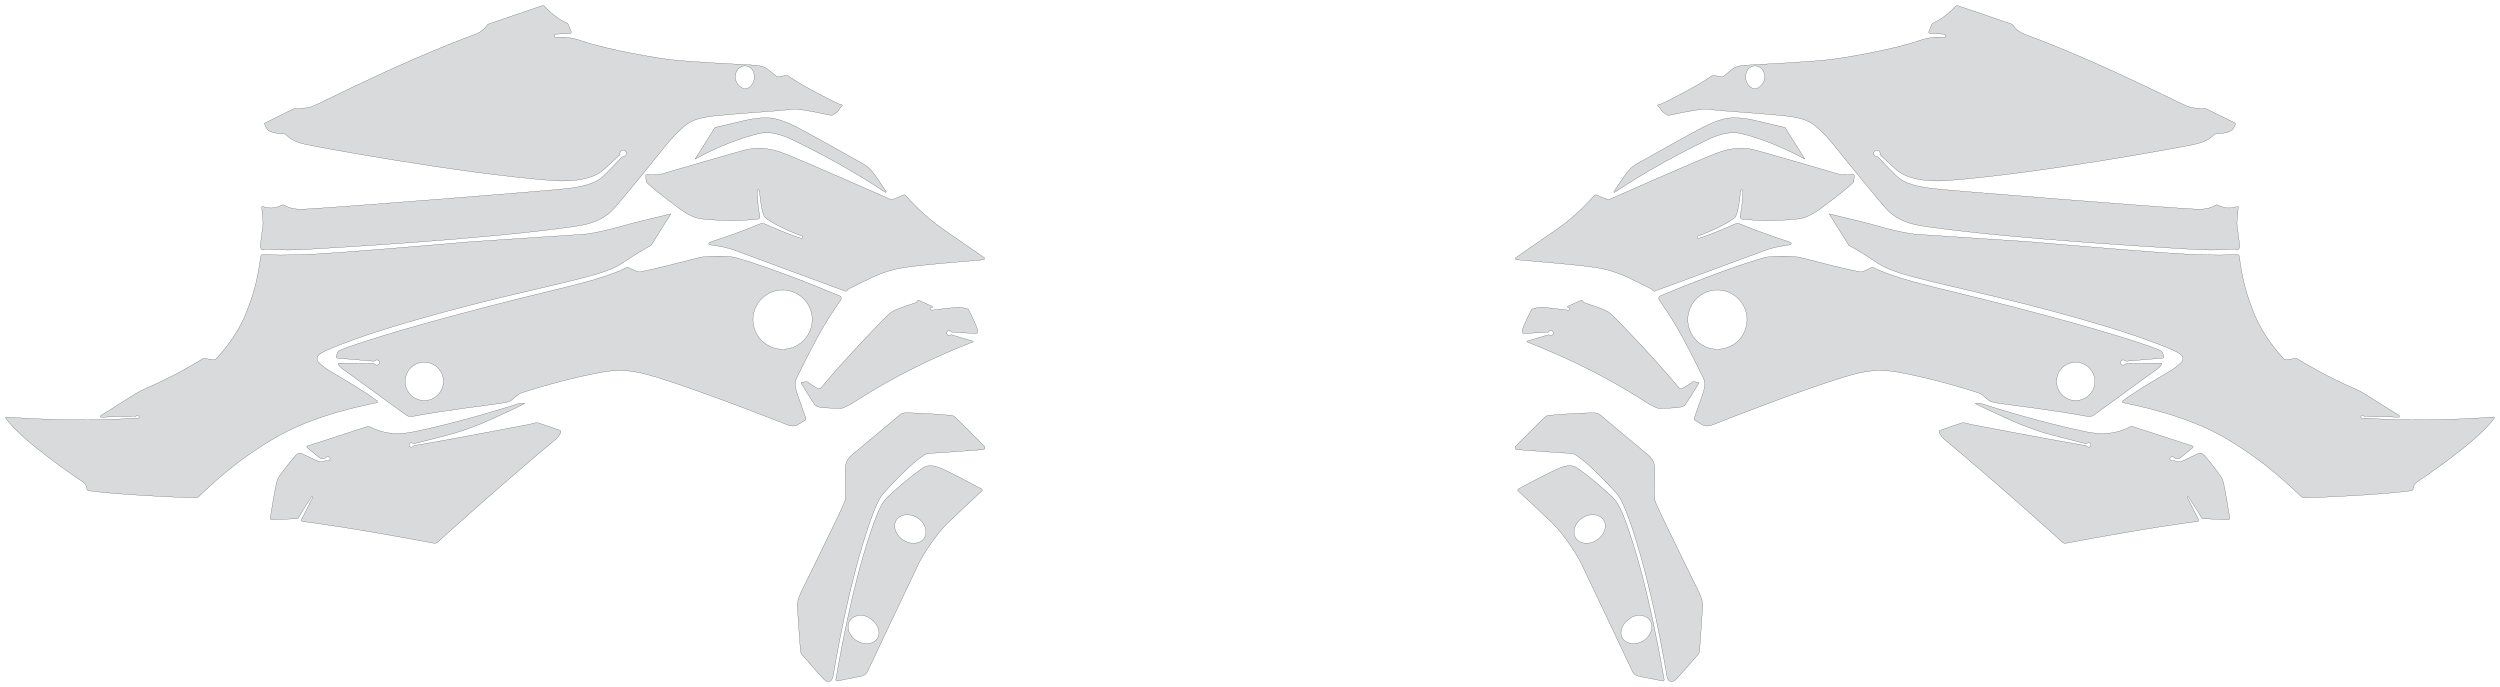 <?xml version="1.0" encoding="utf-8"?><!-- Generator: PHP SVG Export - Web App)  --><!DOCTYPE svg PUBLIC "-//W3C//DTD SVG 1.1//EN" "http://www.w3.org/Graphics/SVG/1.1/DTD/svg11.dtd">
<svg width="13191.894" height="3625.916" viewBox="0 0 13191.894 3625.916" symetrie-x="6595.895" xmlns="http://www.w3.org/2000/svg" xmlns:xlink="http://www.w3.org/1999/xlink">
  <defs>
    <filter id="ombrefond" x="0" y="0" width="200%" height="200%">
      <feOffset result="offOut" in="SourceAlpha" dx="8" dy="8"></feOffset>
      <feComponentTransfer result="transferOut" in="offOut">
        <feFuncA type="linear" slope="0.4"></feFuncA>
      </feComponentTransfer>
      <feGaussianBlur result="blurOut" in="transferOut" stdDeviation="10"></feGaussianBlur>
      <feBlend in="SourceGraphic" in2="blurOut" mode="normal"></feBlend>
    </filter>
  </defs>
  <g id="fonds">
    <path d="M8185.963,1770.375C8182.038,1771.119,8178.151,1770.011,8175.243,1767.636C8173.969,1766.6,8172.334,1766.152,8170.765,1766.625C8147.285,1773.743,8097.603,1788.739,8058.477,1800.135C8056.425,1800.733,8056.325,1803.586,8058.315,1804.366C8449.181,1957.208,8666.893,2113.166,8701.666,2132.205C8736.621,2151.345,8749.497,2155.282,8754.871,2155.29C8760.244,2155.302,8815.542,2153.902,8843.958,2151.815C8872.374,2149.728,8886.344,2144.269,8893.752,2134.019C8903.029,2121.849,8953.285,2040.702,8964.907,2021.896C8966.033,2020.076,8964.888,2017.713,8962.763,2017.446L8935.828,2014.104C8933.36,2013.8,8930.896,2014.613,8929.088,2016.317C8927.413,2017.891,8925.232,2019.825,8923.287,2021.192C8919.459,2023.865,8895.708,2039.304,8890.306,2042.165C8884.901,2045.025,8874.37,2052.723,8869.618,2052.174C8864.864,2051.627,8860.139,2048.153,8846.886,2031.634C8726.08,1886.454,8558.334,1714.812,8542.875,1698.648C8527.412,1682.481,8500.347,1653.455,8482.039,1643.241C8445.21,1622.612,8365.208,1600.579,8358.653,1596.425C8354.72,1593.933,8351.723,1589.554,8349.954,1586.441C8348.821,1584.447,8346.334,1583.661,8344.237,1584.593L8272.368,1616.448C8269.662,1617.647,8270.201,1621.639,8273.124,1622.079L8276.684,1622.618C8281.15,1623.289,8283.841,1627.966,8282.121,1632.138C8282.09,1632.203,8282.064,1632.272,8282.036,1632.343C8280.838,1635.224,8277.833,1636.928,8274.737,1636.543C8201.481,1627.451,8138.094,1620.729,8130.529,1621.015C8123.53,1621.285,8111.518,1623.317,8090.19,1628.488C8085.639,1629.591,8081.775,1632.594,8079.617,1636.744C8067.185,1660.643,8038.412,1721.339,8034.41,1736.053C8032.059,1744.691,8032.659,1750.985,8033.754,1755.003C8034.615,1758.162,8037.565,1760.282,8040.834,1760.088L8168.872,1752.539C8170.398,1752.45,8171.736,1751.593,8172.573,1750.314C8174.317,1747.64,8177.027,1745.597,8180.37,1744.768C8187.462,1743.005,8194.638,1747.378,8196.299,1754.523C8197.955,1761.646,8193.144,1769.01,8185.963,1770.375z M8001.498,1370.518C8068.163,1376.182,8314.34,1397.275,8369.62,1404.93C8433.712,1413.806,8501.602,1417.164,8634.929,1485.544C8674.839,1505.048,8700.955,1518.181,8711.239,1523.384C8714.505,1525.042,8717.378,1527.34,8719.711,1530.159L8721.982,1532.898C8724.615,1536.078,8728.961,1537.251,8732.836,1535.824C8795.323,1512.788,9290.924,1330.123,9319.503,1318.986C9344.526,1309.231,9397.771,1297.723,9445.94,1291.783C9452.133,1291.011,9457.458,1281.611,9441.263,1276.304C9382.172,1256.942,9268.561,1218.447,9195.235,1187.016C9184.838,1182.489,9173.243,1177.824,9167.895,1178.355C9162.551,1178.898,9150.511,1183.63,9141.505,1187.871C9132.774,1191.982,9023.07,1240.703,8963.587,1257.242C8960.463,1258.113,8957.198,1256.413,8956.07,1253.363C8956.047,1253.309,8956.029,1253.266,8956.005,1253.205C8954.783,1249.896,8956.534,1246.229,8959.885,1245.114C8979.709,1238.508,9044.961,1215.318,9115.527,1174.254C9135.509,1162.105,9150.312,1152.833,9156.205,1145.637C9161.994,1138.573,9174.645,1110.194,9184.72,1007.017C9185.016,1003.937,9187.662,1001.616,9190.751,1001.71C9190.805,1001.712,9190.872,1001.714,9190.917,1001.718C9194.214,1001.817,9196.755,1004.597,9196.582,1007.882C9195.533,1027.157,9192.163,1086.189,9189.626,1100.526C9187.806,1110.834,9184.625,1128.403,9182.369,1140.833C9180.965,1148.592,9186.475,1155.903,9194.327,1156.669C9221.882,1159.348,9283.129,1164.663,9330.727,1164.061C9394.112,1163.248,9481.838,1159.477,9517.994,1149.582C9539.423,1143.459,9580.646,1120.731,9604.754,1102.378C9621.415,1089.691,9714.494,1022.79,9778.096,964.491C9780.26,962.507,9781.782,959.922,9782.052,956.987L9784.57,927.08C9785.124,921.783,9784.08,921.449,9779.419,921.479L9719.672,921.866C9715.89,921.888,9712.138,921.364,9708.51,920.31C9659.032,905.892,9289.388,798.206,9269.027,793.667C9247.201,788.81,9174.519,762.352,9050.882,810.896C8935.98,856.013,8547.347,1027.943,8493.03,1051.998C8488.985,1053.796,8484.388,1053.856,8480.298,1052.185L8423.811,1029.056C8419.924,1027.467,8415.462,1028.527,8412.713,1031.71C8393.723,1053.68,8317.076,1139.226,8218.614,1207.089C8127.808,1269.68,8033.204,1335.438,7998.561,1359.539C7993.909,1362.774,7995.86,1370.044,8001.498,1370.518z M8748.2,558.924C8760.844,568.446,8763.582,578.16,8766.257,581.939C8768.944,585.735,8776.962,593.668,8794.456,605.253C8798.709,608.071,8803.939,609.06,8808.924,608.001C8934.3,581.429,8989.083,573.696,9009.274,576.049C9029.866,578.45,9053.506,581.587,9081.17,583.913C9108.826,586.233,9333.679,602.284,9413.589,610.771C9493.506,619.255,9528.11,632.343,9551.786,645.592C9575.47,658.842,9624.025,699.113,9685.918,776.778C9782.473,897.047,9934.073,1083.389,9966.223,1115.566C10036.658,1179.072,10116.629,1188.471,10173.829,1197.129C10656.318,1264.975,11461.149,1308.777,11579.623,1316.355C11698.101,1323.944,11786.16,1313.289,11792.859,1314.744C11796.754,1315.585,11800,1317.332,11802.032,1318.643C11803.617,1319.671,11805.657,1319.808,11807.291,1318.866C11816.014,1313.885,11817.976,1305.532,11818.428,1299.721C11818.926,1293.313,11805.074,1195.257,11804.006,1183.954C11802.995,1173.212,11807.542,1123.191,11811.037,1092.1C11811.271,1089.997,11809.212,1088.39,11807.226,1089.113C11758.544,1106.828,11726.159,1092.745,11701.658,1081.762C11698.669,1080.424,11695.202,1080.637,11692.415,1082.359C11657.27,1104.013,11618.856,1105.416,11580.458,1103.292C11429.396,1096.027,10330.359,1009.25,10202.42,995.335C10074.476,981.425,10034.488,951.964,10013.377,933.907C9996.469,919.449,9934.259,854.288,9910.139,828.894C9908.362,827.022,9905.904,826.016,9903.322,825.964C9901.744,825.931,9900.129,825.676,9898.54,825.161C9889.275,822.179,9884.388,811.88,9888.228,802.701C9892.212,793.157,9904.038,789.89,9912.98,795.088C9921.144,799.838,9921.286,808.235,9920.342,812.499C9919.957,814.209,9920.431,815.976,9921.703,817.181C9935.923,830.663,9963.05,856.173,10004.761,894.514C10079.727,961.198,10224.179,958.825,10294.219,951.303C10768.241,914.055,11504.592,778.056,11576.734,762.52C11638.574,749.207,11664.255,729.608,11679.799,713.528C11684.431,708.736,11690.731,705.873,11697.394,705.702C11751.235,704.298,11772.676,691.536,11779.74,684.677C11785.189,679.392,11792.334,664.194,11795.854,656.249C11797.084,653.468,11795.904,650.224,11793.181,648.866C11769.967,637.316,11669.69,587.451,11642.402,574.367C11640.165,573.297,11637.709,572.798,11635.225,572.887C11612.594,573.728,11572.109,569.584,11561.783,567.153C11550.871,564.581,11520.08,551.546,11499.075,541.43C10973.463,281.827,10727.671,198.549,10681.53,179.952C10644.624,165.075,10626.808,141.117,10621.156,132.124C10619.659,129.745,10617.393,127.976,10614.735,127.06C10585.409,116.934,10415.331,58.25,10331.168,30.248C10326.622,28.734,10321.605,30.047,10318.385,33.587C10267.704,89.199,10214.939,115.347,10199.664,122.172C10196.815,123.445,10194.582,125.743,10193.406,128.628C10189.99,137.038,10182.616,155.253,10177.58,168.345C10176.002,172.445,10178.976,176.862,10183.364,176.925C10204.018,177.207,10241.028,179.231,10258.238,180.226C10263.474,180.526,10267.316,185.316,10266.398,190.567C10265.6,195.134,10261.191,198.176,10256.571,197.772C10250.19,197.215,10241.093,196.49,10231.61,195.953C10189.236,195.051,10148.463,207.157,10134.267,211.876C10132.633,212.452,10130.963,213.023,10129.292,213.601C10129.107,213.669,10128.98,213.716,10128.98,213.716L10128.976,213.712C9984.29,263.496,9736.18,304.524,9653.745,314.717C9566.208,325.538,9254.6,341.765,9211.644,343.919C9168.691,346.065,9146.855,359.234,9136.413,368.321C9128.871,374.894,9107.697,392.015,9096.55,400.994C9092.007,404.655,9086.112,406.165,9080.374,405.12C9073.318,403.841,9061.63,401.604,9043.554,397.841C9040.01,397.107,9036.324,397.889,9033.394,400.021C8958.132,454.758,8777.842,543.533,8770.026,546.85C8763.795,549.491,8756.573,550.761,8749.15,553.08C8746.564,553.886,8746.029,557.29,8748.2,558.924z M9259.974,347.71C9288.501,347.356,9311.581,371.084,9312.001,405.294C9312.426,439.507,9281.18,468.586,9260.446,468.351C9236.05,468.083,9212.04,441.031,9211.614,406.814C9211.195,372.602,9231.452,348.061,9259.974,347.71z M8521.132,1014.472C8584.209,971.747,8766.08,853.275,9029.268,728.536C9064.931,713.662,9123.803,692.91,9175.083,702.397C9216.402,710.035,9356.731,747.804,9523.474,838.961L9419.561,672.867C9357.07,658.089,9296.611,644.003,9255.297,634.354C9198.937,621.044,9150.452,619.697,9122.137,622.9C9093.821,626.104,9046.065,640.801,8993.187,667.576C8940.317,694.349,8710.231,823.007,8632.631,867.168C8612.24,880.109,8599.334,892.512,8582.807,913.594C8567.959,932.539,8541.667,971.877,8516.789,1010.214C8514.943,1013.051,8518.329,1016.368,8521.132,1014.472z M11726.519,2526.999C11715.336,2504.076,11644.242,2415.752,11631.671,2402.966C11623.589,2394.741,11615.364,2391.853,11610.517,2390.842C11608.029,2390.321,11605.465,2390.627,11603.159,2391.699C11588.618,2398.467,11526.1,2427.58,11516.69,2432.496C11506.029,2438.067,11497.502,2437.913,11490.87,2436.081C11487.662,2435.19,11479.723,2432.804,11472.385,2430.578C11470.337,2429.959,11468.15,2430.105,11466.184,2430.946C11463.538,2432.075,11460.48,2432.237,11457.574,2431.153C11451.13,2428.754,11448.075,2421.242,11451.299,2414.93C11453.641,2410.346,11458.942,2407.805,11463.97,2408.873C11467.147,2409.548,11469.67,2411.382,11471.277,2413.789C11472.557,2415.702,11474.409,2417.163,11476.63,2417.765C11489.855,2421.359,11495.393,2421.116,11499.411,2419.546C11503.63,2417.896,11552.348,2377.365,11570.737,2361.995C11573.779,2359.454,11572.841,2354.572,11569.07,2353.342C11524.017,2338.655,11315.608,2270.717,11253.546,2250.674C11248.918,2249.182,11243.881,2249.61,11239.605,2251.928C11165.608,2292.054,11088.717,2295.165,11007.005,2278.18C10762.612,2228.681,10467.523,2134.072,10458.438,2130.925C10451.382,2128.485,10439.812,2128.102,10426.784,2127.012C10424.405,2126.811,10423.498,2130.043,10425.631,2131.115C10489.152,2163.051,10631.181,2227.241,10658.259,2238.001C10686.927,2249.393,10739.217,2269.736,10790.177,2284.895C10830.913,2297.015,10955.945,2328.326,11004.462,2340.398C11007.872,2341.243,11011.569,2340.742,11014.375,2338.631C11017.433,2336.333,11021.555,2335.589,11025.407,2337.024C11032.187,2339.549,11035.214,2347.721,11031.133,2354.215C11028.73,2358.041,11024.118,2360.126,11019.656,2359.425C11016.574,2358.939,11014.065,2357.377,11012.337,2355.245C11010.598,2353.097,11008.138,2351.678,11005.408,2351.227C10850.911,2325.67,10438.329,2246.949,10408.664,2241.107C10391.134,2237.656,10377.754,2234.104,10369.482,2231.684C10362.996,2229.786,10356.082,2229.968,10349.689,2232.161L10237.879,2270.54C10232.655,2272.332,10230.374,2278.465,10233.178,2283.227C10236.637,2289.096,10241.65,2297.321,10247.804,2306.602C10249.673,2309.422,10251.946,2311.951,10254.552,2314.103C10516.764,2531.222,10831.954,2815.008,10883.807,2861.833C10888.464,2866.044,10894.827,2867.817,10900.997,2866.66C11341.108,2784.043,11551.825,2756.893,11596.347,2751.537C11600.77,2751.001,11603.303,2746.237,11601.287,2742.263L11541.949,2625.209C11540.998,2623.327,11541.868,2620.994,11543.924,2620.242C11545.521,2619.659,11547.306,2620.403,11548.232,2621.827C11557.756,2636.46,11600.543,2702.442,11616.919,2732.003C11618.465,2734.794,11621.292,2736.615,11624.477,2736.858C11651.385,2738.933,11731.865,2741.227,11758.536,2741.951C11763.071,2742.076,11766.595,2738.068,11765.894,2733.584C11760.013,2695.98,11736.276,2547.009,11726.519,2526.999z M8584.16,2768.851C8546.93,2662.501,8524.514,2638.944,8507.744,2622.336C8406.145,2526.871,8324.656,2469.535,8311.197,2462.985C8287.792,2452.858,8262.349,2457.595,8238.349,2466.165C8187.507,2485.746,8047.744,2560.944,8012.418,2580.08C8008.389,2582.262,8007.702,2587.743,8011.068,2590.854C8037.579,2615.371,8134.821,2705.494,8191.319,2760.417C8257.176,2824.447,8325.945,2935.466,8345.218,2976.453C8380.609,3050.053,8603.014,3518.536,8612.015,3539.028C8621.016,3559.519,8634.716,3565.025,8643.716,3567.367C8651.193,3569.305,8742.273,3587.311,8772.98,3593.372C8777.823,3594.324,8782.111,3590.115,8781.266,3585.252C8696.555,3097.082,8621.134,2874.476,8584.16,2768.851z M8422.259,2852.184C8380.738,2876.94,8333.193,2869.795,8313.85,2837.357C8294.508,2804.916,8311.556,2755.319,8353.078,2730.56C8394.599,2705.804,8444.012,2713.883,8463.356,2746.322C8482.694,2778.756,8463.777,2827.425,8422.259,2852.184z M8667.935,3383.344C8631.071,3404.37,8580.695,3400.353,8561.358,3367.913C8542.016,3335.479,8559.007,3292.206,8600.047,3263.356C8639.594,3235.554,8689.692,3245.048,8709.034,3277.484C8728.372,3309.92,8709.928,3359.394,8667.935,3383.344z M8736.041,2650.916C8730.947,2639.937,8730.935,2622.585,8730.588,2614.917C8730.244,2607.239,8732.28,2476.214,8731.502,2468.228C8730.72,2460.242,8731.393,2429.094,8694.857,2398.921C8658.32,2368.743,8463.986,2207.445,8445.566,2190.265C8435.321,2181.465,8423.412,2177.12,8395.371,2178.133C8368.58,2179.108,8234.902,2184.614,8169.711,2192.292C8163.942,2192.971,8158.552,2195.455,8154.248,2199.352C8121.633,2228.886,8036.838,2315.473,7997.121,2355.083C7991.033,2361.156,7994.807,2371.561,8003.376,2372.339C8069.021,2378.307,8239.417,2389.556,8289.788,2392.672C8298.7,2393.223,8307.298,2396.034,8314.83,2400.832C8343.141,2418.863,8402.641,2463.346,8530.587,2603.525C8553.793,2630.449,8569.305,2670.543,8584.997,2710.25C8600.657,2749.894,8702.387,3016.567,8796.539,3570.77C8796.883,3572.784,8797.426,3574.758,8798.182,3576.648C8799.962,3581.09,8803.546,3589.104,8807.263,3592.095C8812.519,3596.326,8827.423,3601.214,8843.367,3585.647C8859.316,3570.079,8949.81,3466.294,8961.036,3452.988C8966.179,3446.988,8967.278,3438.293,8968.698,3426.852C8970.118,3415.407,8984.562,3204.299,8984.881,3194.386C8985.205,3184.469,8982.34,3161.028,8963.946,3123.015C8945.559,3085.002,8763.308,2715.638,8736.041,2650.916z M10462.625,2085.955C10477.78,2099.323,10492.826,2112.098,10496.759,2114.57C10501.545,2117.581,10501.864,2120.343,10551.998,2128.613C10600.599,2136.627,10829.205,2162.553,11016.472,2197.706C11027.723,2199.814,11039.338,2197.196,11048.593,2190.452C11113.903,2142.876,11377.149,1951.122,11385.535,1945.38C11393.235,1940.113,11400.185,1933.073,11406.254,1923.432C11408.26,1920.248,11405.861,1916.102,11402.098,1916.226C11358.703,1917.665,11263.924,1918.327,11221.822,1918.56C11218.48,1918.579,11215.422,1920.109,11213.088,1922.504C11209.815,1925.866,11204.903,1927.456,11200.012,1926.263C11191.787,1924.25,11187.126,1915.207,11190.865,1907.087C11193.175,1902.07,11198.496,1898.903,11204.014,1899.251C11207.191,1899.448,11209.965,1900.651,11212.119,1902.487C11214.792,1904.753,11218.142,1906.062,11221.635,1905.768L11411.195,1889.861C11415.152,1889.529,11418.024,1885.913,11417.393,1882C11415.916,1872.815,11412.149,1857.479,11403.01,1851.333C11389.571,1842.294,11211.584,1776.001,10786.539,1662.424C10540.95,1595.941,10318.31,1542.894,10215.832,1517.842C10115.976,1493.426,9962.393,1452.82,9886.896,1412.491C9883.202,1410.521,9878.809,1410.371,9875,1412.11C9853.65,1421.859,9840.077,1428.426,9832.521,1432.185C9827.384,1434.742,9821.586,1435.559,9815.945,1434.544C9798.084,1431.324,9752.347,1422.359,9668.585,1401.536C9556.232,1373.609,9503.35,1358.384,9483.28,1355.776C9463.209,1353.167,9384.788,1346.421,9318.167,1357.284C9294.896,1363.396,9115.943,1412.722,8760.816,1561.438C8752.95,1564.731,8750.054,1574.413,8754.828,1581.481C8817.092,1673.691,8860.538,1733.623,8990.001,1998.764C9000.759,2023.79,8993.472,2053.608,8982.646,2085.321C8973.507,2112.108,8947.587,2185.143,8939.759,2207.181C8938.428,2210.924,8939.871,2215.074,8943.23,2217.19C8955.249,2224.775,8982.392,2241.829,8987.886,2244.595C8994.986,2248.175,9013.074,2251.979,9044.521,2238.807C9075.968,2225.634,9506.233,2058.089,9720.419,1992.647C9791.44,1973.196,9877.056,1939.215,10013.425,1963.657C10145.598,1987.348,10304.673,2029.476,10440.051,2073.114C10448.377,2075.803,10456.061,2080.168,10462.625,2085.955z M10854.072,1991.686C10866.137,1934.47,10923.881,1899.411,10980.219,1915.101C11031.235,1929.314,11062.874,1981.433,11051.946,2033.247C11039.877,2090.47,10982.133,2125.522,10925.798,2109.832C10874.782,2095.623,10843.144,2043.507,10854.072,1991.686z M9214.879,1720.778C9195.423,1807.304,9108.125,1860.302,9022.385,1837.647C8941.577,1816.297,8891.534,1733.866,8909.874,1652.321C8929.334,1565.8,9016.628,1512.801,9102.368,1535.457C9183.174,1556.809,9233.219,1639.24,9214.879,1720.778z M13157.46,2200.322C13074.697,2207.964,12731.019,2227.164,12476.52,2205.71C12475.493,2205.625,12474.506,2206.061,12473.858,2206.863C12471.552,2209.727,12467.631,2211.009,12463.941,2209.767C12458.609,2207.97,12456.048,2201.684,12459.051,2196.533C12460.917,2193.341,12464.719,2191.621,12468.36,2192.265C12470.936,2192.717,12472.98,2194.166,12474.279,2196.093C12474.881,2196.983,12475.841,2197.55,12476.921,2197.538C12503.412,2197.323,12585.43,2197.121,12656.763,2201.968C12662.136,2202.328,12664.361,2195.24,12659.737,2192.494C12603.923,2159.355,12471.288,2071.753,12444.905,2059.86C12414.608,2046.198,12348.577,2017.587,12282.337,1983.648C12221.578,1952.529,12146.119,1908.52,12122.859,1893.559C12119.635,1891.484,12115.752,1890.71,12111.985,1891.411C12105.796,1892.544,12073.587,1897.144,12068.28,1897.881C12061.151,1898.864,12054.006,1896.335,12049.076,1891.087C12024.166,1864.6,11946.44,1776.99,11900.922,1669.904C11848.017,1545.447,11829.982,1457.385,11816.363,1353.341C11815.558,1347.14,11810.124,1342.595,11803.882,1342.887C11756.487,1345.063,11699.475,1348.899,11529.418,1340.621C11409.391,1334.775,11018.799,1302.596,10712.143,1275.878L10712.147,1275.878L10119.946,1236.78C10111.847,1236.583,10100.904,1235.57,10083.413,1232.905C10040.788,1226.415,9961.023,1208.84,9901.709,1190.754C9864.718,1179.482,9755.611,1153.098,9652.09,1128.618L9756.003,1294.712C9796.222,1316.7,9837.976,1341.784,9880.254,1370.314C9917.778,1396.15,9949.532,1414.385,9989.208,1428.213C10028.891,1442.048,10061.501,1456.798,10398.551,1534.412C10735.602,1612.024,11236.746,1742.993,11479.935,1853.787C11500.629,1865.159,11522.536,1875.524,11518.299,1899.322C11515.288,1912.459,11481.86,1938.364,11460.265,1952.089C11439.615,1965.2,11265.437,2064.839,11200.771,2116.28C11197.458,2118.917,11198.739,2124.222,11202.887,2125.067C11258.029,2136.242,11533.035,2188.847,11740.039,2310.117C11962.544,2440.462,12088.333,2570.57,12143.663,2620.607C12148.052,2624.575,12153.765,2626.741,12159.684,2626.711C12238.85,2626.338,12593.047,2609.14,12724.322,2589.215C12729.1,2588.495,12732.863,2584.793,12733.684,2580.031C12736.349,2564.673,12739.206,2553.787,12751.09,2545.364C12764.639,2535.759,13070.393,2334.087,13161.44,2207.293C13163.647,2204.213,13161.231,2199.974,13157.46,2200.322z " fill="#d9dadb" stroke="#000000" id="bordperdu"></path>
    <path d="M4995.595,1754.523C4997.257,1747.378,5004.434,1743.005,5011.524,1744.768C5014.866,1745.597,5017.577,1747.64,5019.32,1750.314C5020.157,1751.593,5021.496,1752.45,5023.022,1752.539L5151.061,1760.088C5154.331,1760.282,5157.278,1758.16,5158.139,1755.003C5159.235,1750.985,5159.835,1744.691,5157.486,1736.053C5153.482,1721.339,5124.706,1660.645,5112.276,1636.744C5110.116,1632.594,5106.253,1629.591,5101.704,1628.488C5080.377,1623.317,5068.364,1621.285,5061.365,1621.015C5053.799,1620.729,4990.412,1627.451,4917.156,1636.543C4914.06,1636.928,4911.055,1635.224,4909.859,1632.343C4909.829,1632.274,4909.804,1632.205,4909.774,1632.138C4908.053,1627.966,4910.744,1623.289,4915.209,1622.618L4918.769,1622.079C4921.691,1621.639,4922.232,1617.649,4919.525,1616.448L4847.657,1584.593C4845.558,1583.659,4843.074,1584.447,4841.939,1586.441C4840.17,1589.552,4837.173,1593.933,4833.24,1596.425C4826.686,1600.579,4746.683,1622.612,4709.855,1643.241C4691.549,1653.457,4664.481,1682.481,4649.02,1698.648C4633.56,1714.814,4465.813,1886.454,4345.008,2031.634C4331.754,2048.153,4327.032,2051.627,4322.278,2052.174C4317.524,2052.721,4306.995,2045.025,4301.589,2042.165C4296.187,2039.304,4272.437,2023.863,4268.608,2021.192C4266.666,2019.827,4264.482,2017.891,4262.808,2016.317C4260.999,2014.613,4258.535,2013.8,4256.068,2014.104L4229.132,2017.446C4227.008,2017.713,4225.865,2020.076,4226.988,2021.896C4238.611,2040.702,4288.867,2121.849,4298.144,2134.019C4305.551,2144.267,4319.522,2149.728,4347.938,2151.815C4376.354,2153.902,4431.652,2155.302,4437.024,2155.29C4442.4,2155.282,4455.274,2151.345,4490.229,2132.205C4525.003,2113.166,4742.719,1957.208,5133.581,1804.366C5135.571,1803.586,5135.47,1800.733,5133.419,1800.135C5094.294,1788.741,5044.611,1773.745,5021.131,1766.625C5019.561,1766.152,5017.926,1766.598,5016.655,1767.636C5013.745,1770.011,5009.859,1771.119,5005.932,1770.375C4998.75,1769.01,4993.937,1761.646,4995.595,1754.523z M5193.335,1359.54C5158.69,1335.44,5064.085,1269.682,4973.279,1207.091C4874.819,1139.228,4798.173,1053.682,4779.18,1031.712C4776.432,1028.531,4771.97,1027.471,4768.083,1029.058L4711.598,1052.187C4707.505,1053.86,4702.909,1053.798,4698.864,1052C4644.547,1027.943,4255.918,856.013,4141.011,810.898C4017.375,762.354,3944.691,788.812,3922.867,793.669C3902.508,798.208,3532.864,905.894,3483.384,920.312C3479.755,921.366,3476.004,921.89,3472.221,921.868L3412.475,921.481C3407.814,921.451,3406.769,921.785,3407.326,927.082L3409.841,956.989C3410.112,959.922,3411.634,962.509,3413.798,964.493C3477.402,1022.792,3570.476,1089.693,3587.139,1102.38C3611.247,1120.733,3652.473,1143.463,3673.9,1149.584C3710.055,1159.479,3797.779,1163.25,3861.166,1164.063C3908.765,1164.665,3970.013,1159.35,3997.567,1156.671C4005.418,1155.905,4010.929,1148.594,4009.525,1140.835C4007.268,1128.405,4004.09,1110.836,4002.267,1100.528C3999.73,1086.191,3996.36,1027.159,3995.312,1007.884C3995.138,1004.599,3997.679,1001.819,4000.976,1001.72C4001.022,1001.716,4001.089,1001.714,4001.142,1001.712C4004.232,1001.616,4006.875,1003.939,4007.174,1007.019C4017.25,1110.196,4029.902,1138.575,4035.69,1145.639C4041.582,1152.835,4056.383,1162.105,4076.367,1174.256C4146.932,1215.32,4212.185,1238.51,4232.011,1245.116C4235.361,1246.229,4237.11,1249.898,4235.888,1253.207C4235.867,1253.268,4235.847,1253.311,4235.825,1253.365C4234.698,1256.415,4231.432,1258.115,4228.307,1257.244C4168.825,1240.705,4059.121,1191.984,4050.391,1187.873C4041.382,1183.632,4029.343,1178.9,4023.999,1178.357C4018.65,1177.824,4007.055,1182.491,3996.658,1187.018C3923.331,1218.449,3809.72,1256.944,3750.631,1276.306C3734.436,1281.613,3739.761,1291.013,3745.954,1291.784C3794.123,1297.727,3847.368,1309.233,3872.39,1318.988C3900.972,1330.125,4396.573,1512.79,4459.059,1535.826C4462.933,1537.253,4467.278,1536.08,4469.914,1532.9L4472.182,1530.161C4474.516,1527.342,4477.389,1525.044,4480.654,1523.386C4490.938,1518.183,4517.056,1505.05,4556.965,1485.546C4690.291,1417.166,4758.181,1413.808,4822.275,1404.932C4877.554,1397.277,5123.731,1376.184,5190.395,1370.52C5196.032,1370.044,5197.984,1362.774,5193.335,1359.54z M4442.738,553.074C4435.314,550.755,4428.092,549.485,4421.861,546.844C4414.045,543.527,4233.756,454.75,4158.494,400.015C4155.564,397.883,4151.876,397.099,4148.334,397.835C4130.255,401.596,4118.569,403.833,4111.513,405.115C4105.774,406.159,4099.877,404.649,4095.336,400.988C4084.189,392.009,4063.017,374.888,4055.473,368.316C4045.033,359.226,4023.193,346.059,3980.242,343.913C3937.287,341.759,3625.678,325.532,3538.143,314.711C3455.708,304.518,3207.596,263.49,3062.909,213.706L3062.905,213.71C3062.905,213.71,3062.779,213.665,3062.593,213.596C3060.925,213.017,3059.255,212.447,3057.618,211.87C3043.425,207.149,3002.65,195.045,2960.275,195.947C2950.793,196.482,2941.697,197.209,2935.316,197.766C2930.694,198.168,2926.288,195.128,2925.488,190.561C2924.57,185.31,2928.41,180.52,2933.648,180.22C2950.858,179.225,2987.868,177.201,3008.521,176.919C3012.91,176.858,3015.883,172.439,3014.306,168.339C3009.27,155.247,3001.897,137.032,2998.48,128.622C2997.303,125.737,2995.072,123.439,2992.223,122.166C2976.948,115.341,2924.183,89.193,2873.501,33.581C2870.281,30.041,2865.264,28.728,2860.717,30.242C2776.555,58.246,2606.477,116.928,2577.151,127.054C2574.493,127.972,2572.227,129.739,2570.73,132.118C2565.078,141.111,2547.264,165.067,2510.356,179.946C2464.217,198.544,2218.422,281.821,1692.812,541.424C1671.808,551.54,1641.016,564.577,1630.103,567.147C1619.779,569.578,1579.292,573.722,1556.661,572.881C1554.179,572.792,1551.723,573.291,1549.486,574.361C1522.197,587.445,1421.92,637.312,1398.707,648.86C1395.984,650.218,1394.803,653.462,1396.033,656.243C1399.556,664.188,1406.701,679.388,1412.15,684.671C1419.212,691.532,1440.655,704.292,1494.494,705.696C1501.159,705.868,1507.459,708.73,1512.089,713.522C1527.634,729.605,1553.314,749.201,1615.155,762.514C1687.298,778.05,2423.649,914.05,2897.668,951.297C2967.712,958.821,3112.162,961.194,3187.126,894.508C3228.837,856.167,3255.964,830.657,3270.185,817.175C3271.461,815.97,3271.932,814.203,3271.545,812.494C3270.6,808.229,3270.746,799.832,3278.908,795.082C3287.847,789.884,3299.675,793.151,3303.657,802.695C3307.497,811.874,3302.615,822.174,3293.346,825.155C3291.756,825.67,3290.141,825.927,3288.564,825.958C3285.981,826.01,3283.523,827.017,3281.749,828.888C3257.629,854.282,3195.416,919.443,3178.508,933.901C3157.397,951.958,3117.41,981.419,2989.467,995.33C2861.525,1009.244,1762.487,1096.021,1611.428,1103.286C1573.031,1105.411,1534.617,1104.007,1499.473,1082.353C1496.683,1080.631,1493.218,1080.42,1490.227,1081.756C1465.728,1092.74,1433.342,1106.82,1384.661,1089.107C1382.675,1088.384,1380.614,1089.989,1380.851,1092.094C1384.344,1123.185,1388.888,1173.204,1387.88,1183.948C1386.813,1195.251,1372.962,1293.307,1373.459,1299.715C1373.911,1305.526,1375.872,1313.879,1384.594,1318.86C1386.231,1319.802,1388.269,1319.666,1389.854,1318.637C1391.885,1317.326,1395.135,1315.579,1399.028,1314.738C1405.725,1313.285,1493.787,1323.938,1612.263,1316.349C1730.737,1308.771,2535.568,1264.972,3018.059,1197.123C3075.26,1188.465,3155.231,1179.066,3225.665,1115.56C3257.812,1083.383,3409.411,897.041,3505.97,776.773C3567.862,699.108,3616.416,658.836,3640.1,645.586C3663.778,632.337,3698.381,619.249,3778.297,610.765C3858.209,602.278,4083.06,586.227,4110.716,583.907C4138.38,581.579,4162.02,578.442,4182.614,576.043C4202.803,573.69,4257.588,581.423,4382.962,607.996C4387.947,609.054,4393.177,608.065,4397.431,605.247C4414.924,593.664,4422.941,585.729,4425.63,581.933C4428.304,578.154,4431.042,568.44,4443.687,558.918C4445.867,557.29,4445.328,553.886,4442.738,553.074z M3980.28,406.816C3979.851,441.033,3955.846,468.085,3931.449,468.353C3910.713,468.586,3879.468,439.509,3879.892,405.296C3880.313,371.085,3903.392,347.358,3931.921,347.712C3960.444,348.061,3980.698,372.602,3980.28,406.816z M4675.109,1010.214C4650.229,971.877,4623.939,932.537,4609.09,913.594C4592.561,892.512,4579.657,880.109,4559.267,867.168C4481.667,823.007,4251.578,694.349,4198.71,667.576C4145.833,640.801,4098.074,626.104,4069.761,622.9C4041.445,619.697,3992.961,621.044,3936.6,634.354C3895.284,644.003,3834.827,658.087,3772.334,672.867L3668.421,838.961C3835.165,747.804,3975.494,710.035,4016.814,702.397C4068.096,692.91,4126.966,713.662,4162.63,728.536C4425.818,853.275,4607.688,971.747,4670.765,1014.472C4673.567,1016.368,4676.951,1013.051,4675.109,1010.214z M1425.991,2733.58C1425.291,2738.064,1428.817,2742.072,1433.35,2741.947C1460.022,2741.223,1540.501,2738.929,1567.409,2736.854C1570.593,2736.611,1573.42,2734.79,1574.966,2731.999C1591.343,2702.438,1634.13,2636.457,1643.654,2621.823C1644.582,2620.4,1646.365,2619.655,1647.962,2620.238C1650.017,2620.99,1650.888,2623.323,1649.936,2625.205L1590.599,2742.259C1588.583,2746.236,1591.116,2750.998,1595.538,2751.533C1640.063,2756.889,1850.778,2784.039,2290.889,2866.656C2297.059,2867.813,2303.422,2866.038,2308.079,2861.829C2359.932,2815.004,2675.121,2531.218,2937.334,2314.099C2939.94,2311.947,2942.212,2309.418,2944.082,2306.598C2950.236,2297.317,2955.249,2289.092,2958.708,2283.223C2961.511,2278.461,2959.233,2272.328,2954.007,2270.536L2842.196,2232.157C2835.804,2229.964,2828.89,2229.782,2822.404,2231.68C2814.134,2234.102,2800.752,2237.652,2783.222,2241.103C2753.558,2246.945,2340.975,2325.666,2186.478,2351.223C2183.75,2351.676,2181.288,2353.093,2179.548,2355.241C2177.823,2357.373,2175.311,2358.935,2172.229,2359.421C2167.768,2360.122,2163.156,2358.037,2160.753,2354.211C2156.676,2347.717,2159.701,2339.545,2166.478,2337.02C2170.33,2335.585,2174.453,2336.329,2177.511,2338.627C2180.318,2340.736,2184.016,2341.237,2187.424,2340.394C2235.94,2328.322,2360.973,2297.009,2401.708,2284.891C2452.671,2269.732,2504.958,2249.389,2533.627,2237.997C2560.705,2227.239,2702.736,2163.047,2766.255,2131.111C2768.387,2130.039,2767.481,2126.807,2765.102,2127.008C2752.072,2128.1,2740.504,2128.481,2733.448,2130.921C2724.364,2134.068,2429.275,2228.677,2184.881,2278.176C2103.167,2295.163,2026.277,2292.05,1952.281,2251.924C1948.004,2249.606,1942.968,2249.178,1938.34,2250.67C1876.276,2270.714,1667.869,2338.651,1622.815,2353.338C1619.044,2354.568,1618.109,2359.45,1621.149,2361.991C1639.538,2377.361,1688.256,2417.892,1692.475,2419.542C1696.492,2421.112,1702.03,2421.355,1715.256,2417.761C1717.479,2417.159,1719.329,2415.698,1720.608,2413.785C1722.215,2411.378,1724.739,2409.544,1727.915,2408.869C1732.946,2407.801,1738.245,2410.342,1740.586,2414.926C1743.81,2421.238,1740.756,2428.75,1734.312,2431.149C1731.404,2432.233,1728.348,2432.071,1725.704,2430.942C1723.736,2430.101,1721.55,2429.955,1719.501,2430.575C1712.162,2432.8,1704.226,2435.187,1701.015,2436.077C1694.384,2437.909,1685.857,2438.063,1675.196,2432.492C1665.786,2427.576,1603.268,2398.463,1588.727,2391.695C1586.423,2390.623,1583.857,2390.319,1581.369,2390.838C1576.522,2391.849,1568.297,2394.737,1560.214,2402.962C1547.644,2415.75,1476.549,2504.072,1465.367,2526.995C1455.618,2547.009,1431.879,2695.98,1425.991,2733.58z M4410.628,3585.25C4409.783,3590.113,4414.071,3594.324,4418.914,3593.37C4449.62,3587.309,4540.7,3569.305,4548.177,3567.365C4557.18,3565.023,4570.878,3559.517,4579.88,3539.026C4588.879,3518.534,4811.284,3050.051,4846.676,2976.451C4865.949,2935.464,4934.717,2824.445,5000.576,2760.415C5057.073,2705.494,5154.317,2615.369,5180.828,2590.852C5184.194,2587.741,5183.507,2582.26,5179.475,2580.078C5144.149,2560.942,5004.387,2485.744,4953.544,2466.163C4929.545,2457.591,4904.102,2452.856,4880.697,2462.983C4867.24,2469.533,4785.749,2526.869,4684.149,2622.334C4667.379,2638.942,4644.963,2662.5,4607.734,2768.849C4570.757,2874.476,4495.337,3097.082,4410.628,3585.25z M4728.537,2746.324C4747.882,2713.883,4797.294,2705.806,4838.814,2730.562C4880.335,2755.321,4897.383,2804.918,4878.041,2837.359C4858.699,2869.797,4811.154,2876.942,4769.632,2852.186C4728.117,2827.425,4709.199,2778.756,4728.537,2746.324z M4482.859,3277.484C4502.202,3245.046,4552.299,3235.554,4591.847,3263.356C4632.886,3292.206,4649.879,3335.479,4630.535,3367.913C4611.197,3400.355,4560.821,3404.372,4523.958,3383.344C4481.965,3359.394,4463.521,3309.92,4482.859,3277.484z M4227.944,3123.013C4209.551,3161.026,4206.684,3184.467,4207.008,3194.384C4207.328,3204.297,4221.774,3415.405,4223.192,3426.85C4224.611,3438.291,4225.709,3446.986,4230.854,3452.986C4242.08,3466.292,4332.572,3570.079,4348.522,3585.645C4364.469,3601.212,4379.371,3596.322,4384.626,3592.093C4388.344,3589.1,4391.925,3581.088,4393.708,3576.646C4394.464,3574.756,4395.007,3572.782,4395.351,3570.768C4489.503,3016.565,4591.235,2749.892,4606.895,2710.248C4622.583,2670.543,4638.097,2630.447,4661.303,2603.523C4789.251,2463.344,4848.749,2418.861,4877.06,2400.83C4884.59,2396.032,4893.19,2393.221,4902.102,2392.67C4952.474,2389.555,5122.868,2378.307,5188.514,2372.337C5197.082,2371.557,5200.857,2361.154,5194.768,2355.081C5155.051,2315.471,5070.257,2228.884,5037.642,2199.35C5033.338,2195.451,5027.948,2192.97,5022.179,2192.29C4956.988,2184.612,4823.31,2179.106,4796.518,2178.131C4768.477,2177.116,4756.57,2181.463,4746.324,2190.263C4727.904,2207.441,4533.569,2368.739,4497.033,2398.919C4460.497,2429.092,4461.172,2460.242,4460.39,2468.226C4459.608,2476.21,4461.646,2607.237,4461.302,2614.915C4460.955,2622.585,4460.943,2639.937,4455.849,2650.914C4428.586,2715.638,4246.332,3085.002,4227.944,3123.013z M2751.846,2073.118C2887.222,2029.478,3046.298,1987.352,3178.471,1963.66C3314.842,1939.217,3400.457,1973.2,3471.479,1992.651C3685.661,2058.091,4115.928,2225.638,4147.374,2238.811C4178.821,2251.983,4196.91,2248.177,4204.011,2244.599C4209.504,2241.835,4236.646,2224.779,4248.666,2217.194C4252.024,2215.078,4253.469,2210.928,4252.139,2207.184C4244.309,2185.147,4218.388,2112.114,4209.249,2085.325C4198.428,2053.612,4191.137,2023.794,4201.895,1998.767C4331.358,1733.625,4374.804,1673.695,4437.067,1581.485C4441.841,1574.417,4438.945,1564.735,4431.079,1561.442C4075.952,1412.726,3897,1363.398,3873.729,1357.288C3807.108,1346.425,3728.687,1353.173,3708.616,1355.779C3688.545,1358.386,3635.666,1373.613,3523.31,1401.54C3439.55,1422.363,3393.812,1431.328,3375.952,1434.548C3370.31,1435.563,3364.509,1434.746,3359.374,1432.189C3351.82,1428.43,3338.247,1421.863,3316.897,1412.114C3313.085,1410.375,3308.694,1410.525,3305,1412.495C3229.503,1452.826,3075.92,1493.43,2976.064,1517.846C2873.588,1542.898,2650.944,1595.947,2405.359,1662.428C1980.312,1776.003,1802.325,1842.296,1788.888,1851.337C1779.749,1857.483,1775.98,1872.819,1774.503,1882.003C1773.871,1885.917,1776.744,1889.533,1780.7,1889.865L1970.261,1905.772C1973.755,1906.064,1977.107,1904.757,1979.777,1902.491C1981.935,1900.655,1984.705,1899.452,1987.881,1899.255C1993.399,1898.907,1998.722,1902.074,2001.032,1907.091C2004.771,1915.211,2000.108,1924.253,1991.883,1926.267C1986.993,1927.46,1982.081,1925.87,1978.809,1922.508C1976.474,1920.113,1973.417,1918.583,1970.073,1918.564C1927.975,1918.333,1833.195,1917.669,1789.798,1916.23C1786.035,1916.106,1783.636,1920.252,1785.642,1923.436C1791.711,1933.077,1798.66,1940.117,1806.36,1945.384C1814.747,1951.126,2077.992,2142.88,2143.302,2190.456C2152.558,2197.2,2164.17,2199.818,2175.426,2197.71C2362.69,2162.557,2591.296,2136.629,2639.898,2128.617C2690.031,2120.347,2690.351,2117.585,2695.137,2114.574C2699.069,2112.102,2714.116,2099.326,2729.27,2085.959C2735.831,2080.168,2743.519,2075.803,2751.846,2073.118z M2266.094,2109.832C2209.761,2125.522,2152.017,2090.47,2139.946,2033.247C2129.018,1981.433,2160.656,1929.314,2211.672,1915.101C2268.009,1899.411,2325.753,1934.47,2337.82,1991.686C2348.75,2043.507,2317.11,2095.623,2266.094,2109.832z M4089.526,1535.457C4175.265,1512.801,4262.559,1565.8,4282.02,1652.321C4300.359,1733.866,4250.315,1816.297,4169.508,1837.647C4083.768,1860.302,3996.473,1807.304,3977.014,1720.778C3958.675,1639.24,4008.719,1556.809,4089.526,1535.457z M30.452,2207.293C121.496,2334.089,427.248,2535.759,440.8,2545.364C452.687,2553.787,455.542,2564.671,458.205,2580.031C459.029,2584.793,462.792,2588.495,467.57,2589.215C598.845,2609.14,953.042,2626.338,1032.206,2626.711C1038.124,2626.743,1043.842,2624.575,1048.227,2620.607C1103.559,2570.57,1229.345,2440.464,1451.851,2310.117C1658.858,2188.847,1933.864,2136.244,1989.005,2125.067C1993.155,2124.222,1994.434,2118.917,1991.121,2116.28C1926.455,2064.839,1752.274,1965.2,1731.625,1952.089C1710.03,1938.366,1676.605,1912.461,1673.592,1899.322C1669.356,1875.522,1691.258,1865.157,1711.957,1853.787C1955.145,1742.995,2456.29,1612.024,2793.34,1534.412C3130.391,1456.796,3162.998,1442.048,3202.684,1428.213C3242.359,1414.385,3274.114,1396.15,3311.638,1370.314C3353.913,1341.784,3395.668,1316.7,3435.886,1294.712L3539.799,1128.618C3436.281,1153.098,3327.173,1179.482,3290.183,1190.754C3230.867,1208.838,3151.103,1226.415,3108.478,1232.905C3090.986,1235.57,3080.044,1236.583,3071.946,1236.78L2479.743,1275.878L2479.746,1275.878C2173.092,1302.596,1782.501,1334.775,1662.471,1340.621C1492.415,1348.899,1435.403,1345.063,1388.01,1342.887C1381.767,1342.595,1376.334,1347.14,1375.526,1353.341C1361.908,1457.385,1343.874,1545.447,1290.969,1669.904C1245.45,1776.99,1167.725,1864.6,1142.816,1891.087C1137.886,1896.335,1130.741,1898.864,1123.61,1897.881C1118.305,1897.144,1086.096,1892.544,1079.905,1891.411C1076.138,1890.71,1072.256,1891.484,1069.03,1893.559C1045.773,1908.52,970.311,1952.529,909.554,1983.648C843.312,2017.585,777.284,2046.198,746.984,2059.86C720.604,2071.751,587.966,2159.355,532.155,2192.494C527.529,2195.24,529.754,2202.326,535.126,2201.968C606.46,2197.121,688.48,2197.321,714.971,2197.538C716.049,2197.55,717.009,2196.983,717.613,2196.093C718.912,2194.164,720.953,2192.715,723.532,2192.265C727.172,2191.621,730.973,2193.341,732.838,2196.533C735.841,2201.684,733.285,2207.97,727.948,2209.767C724.26,2211.009,720.339,2209.727,718.031,2206.863C717.384,2206.061,716.396,2205.625,715.37,2205.71C460.873,2227.164,117.192,2207.966,34.43,2200.322C30.665,2199.974,28.244,2204.213,30.452,2207.293z " fill="#d9dadb" stroke="#000000" id="bordperdu"></path>
  </g>
  <g id="dessin"></g>
</svg>
